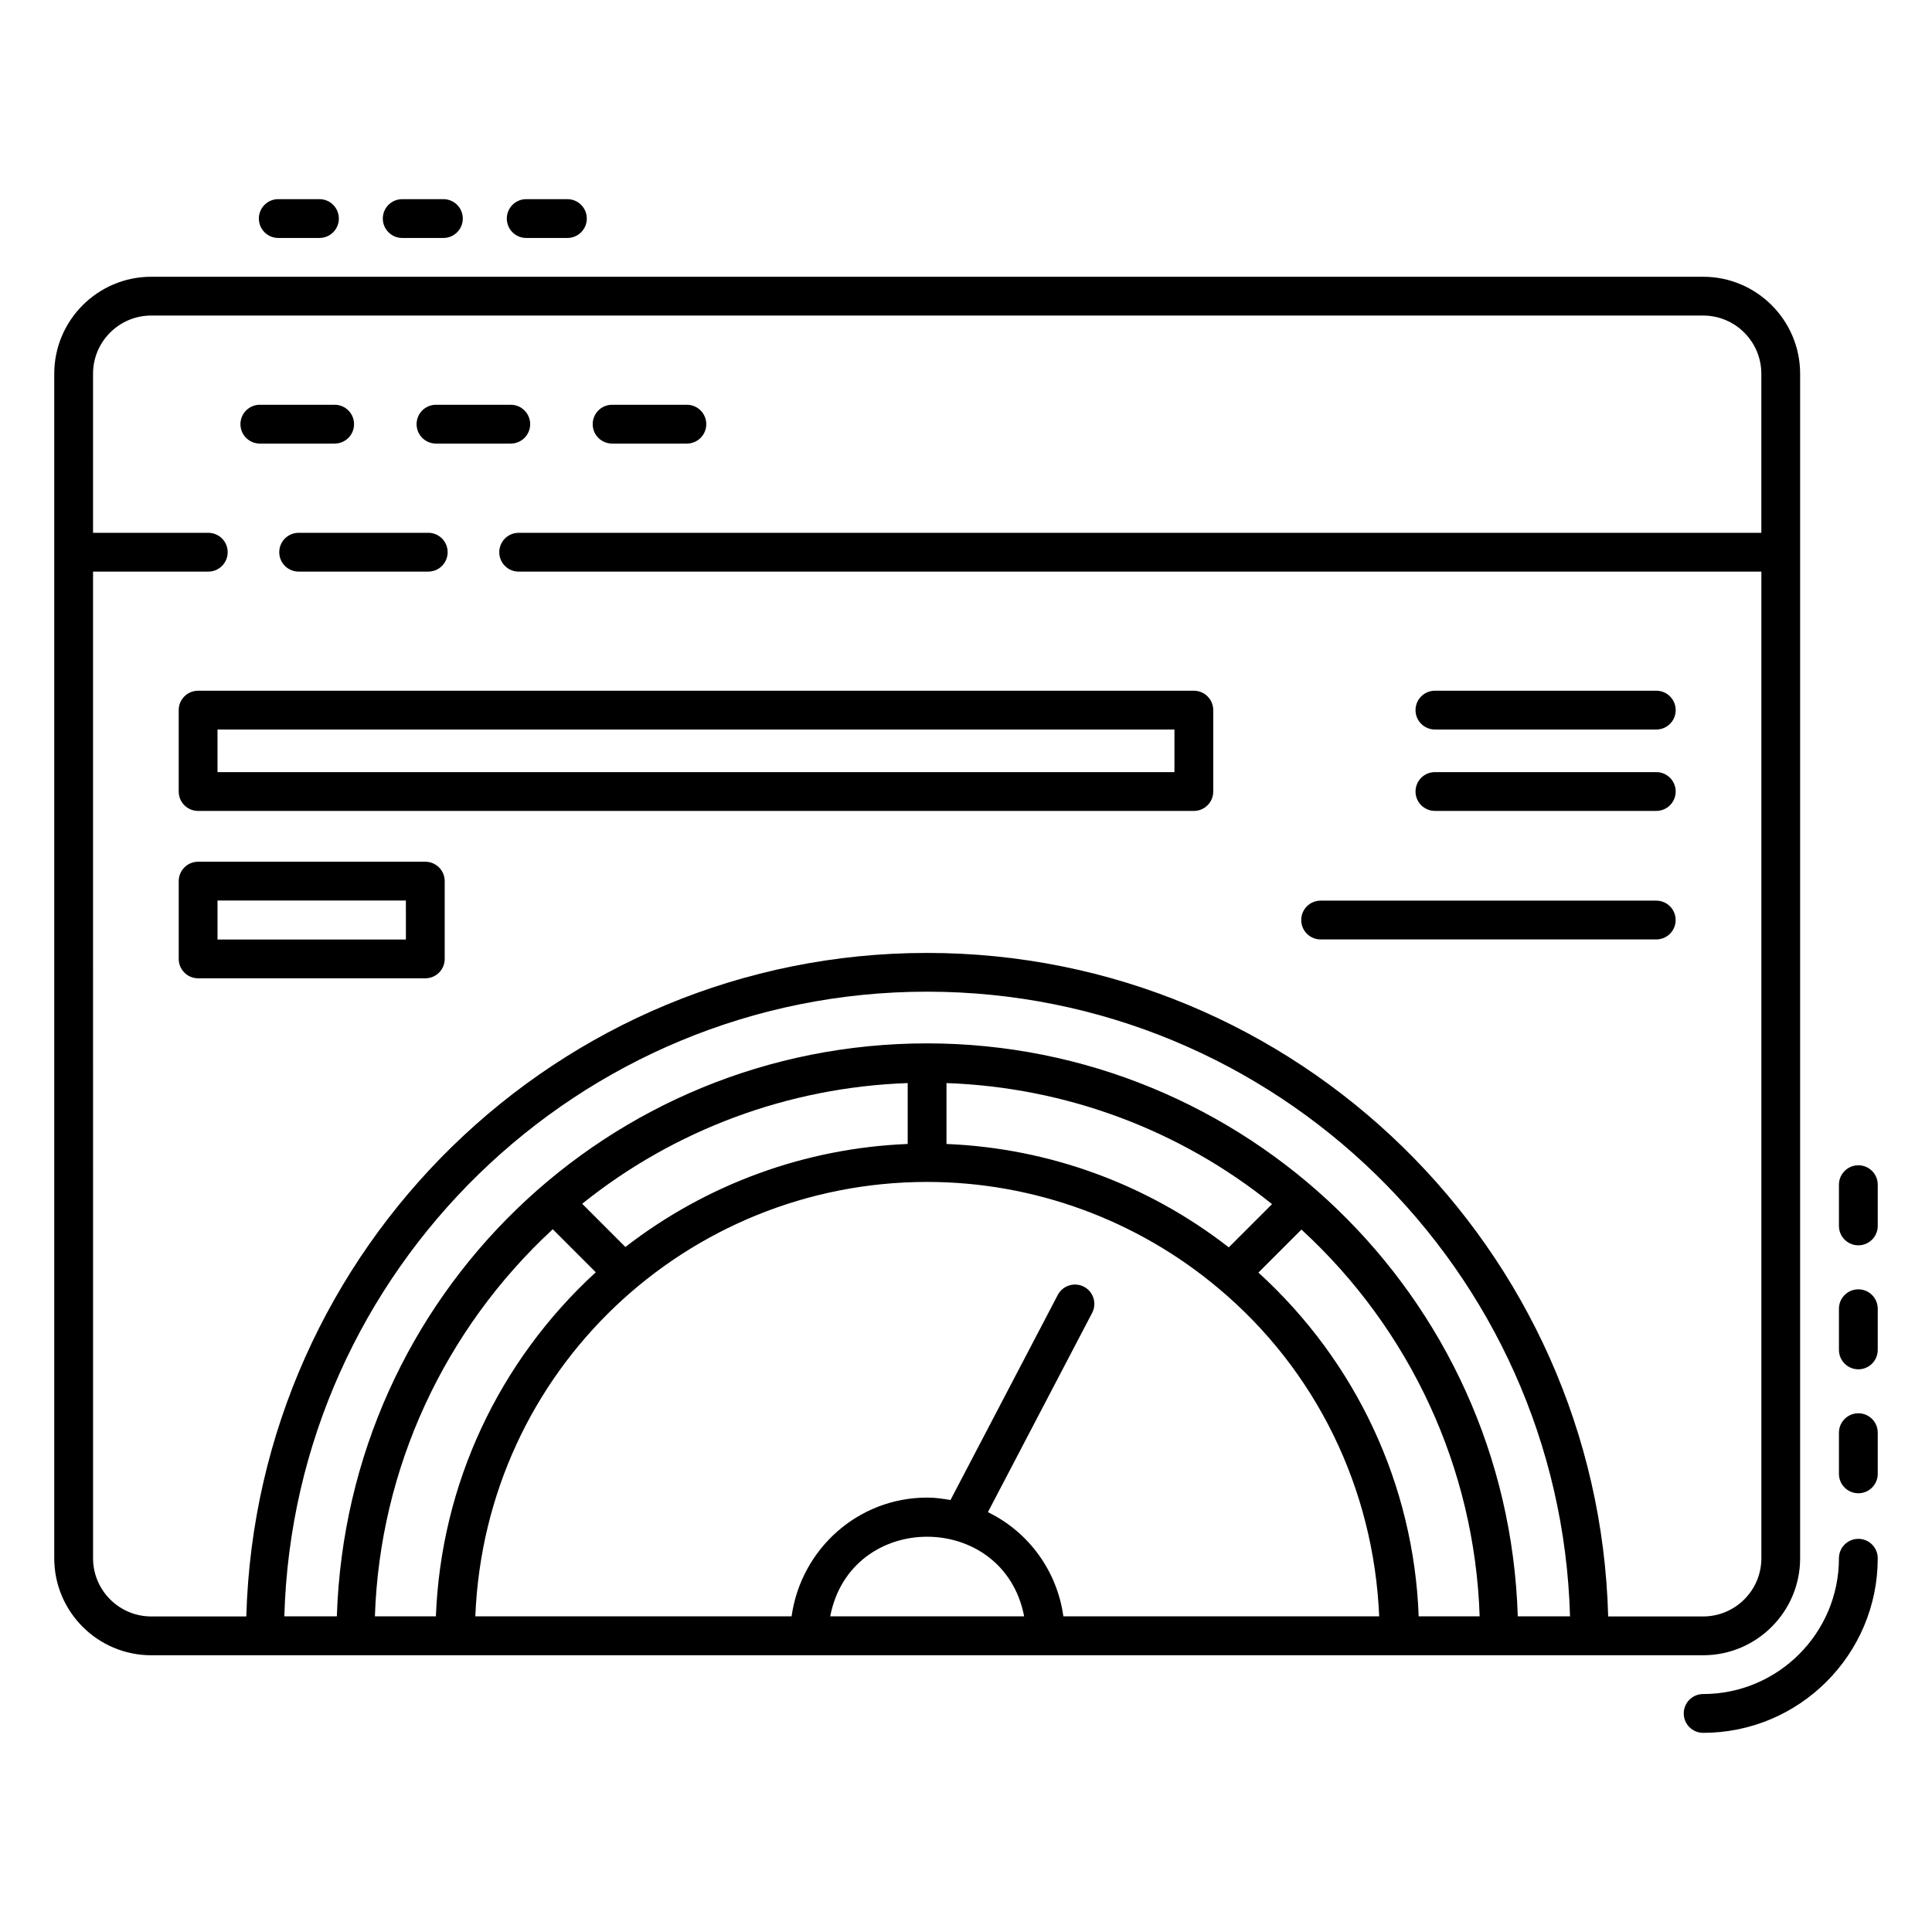 <?xml version="1.0" encoding="UTF-8"?>
<!-- Uploaded to: SVG Repo, www.svgrepo.com, Generator: SVG Repo Mixer Tools -->
<svg fill="#000000" width="800px" height="800px" version="1.1" viewBox="144 144 512 512" xmlns="http://www.w3.org/2000/svg">
 <g>
  <path d="m217.74 207.06h10.918c2.844 0 5.141-2.301 5.141-5.141 0-2.844-2.301-5.141-5.141-5.141h-10.918c-2.844 0-5.141 2.301-5.141 5.141 0 2.844 2.297 5.141 5.141 5.141z"/>
  <path d="m250.59 196.78c-2.844 0-5.141 2.301-5.141 5.141 0 2.844 2.301 5.141 5.141 5.141h10.914c2.844 0 5.141-2.301 5.141-5.141 0-2.844-2.301-5.141-5.141-5.141z"/>
  <path d="m283.45 196.78c-2.844 0-5.141 2.301-5.141 5.141 0 2.844 2.301 5.141 5.141 5.141h10.918c2.844 0 5.141-2.301 5.141-5.141 0-2.844-2.301-5.141-5.141-5.141z"/>
  <path d="m595.35 592.94c-2.844 0-5.141 2.301-5.141 5.141 0 2.844 2.301 5.141 5.141 5.141 25.512 0 46.27-20.754 46.27-46.27 0-2.844-2.301-5.141-5.141-5.141-2.844 0-5.141 2.301-5.141 5.141 0 19.844-16.145 35.988-35.988 35.988z"/>
  <path d="m636.48 539.73c2.844 0 5.141-2.301 5.141-5.141v-10.914c0-2.844-2.301-5.141-5.141-5.141-2.844 0-5.141 2.301-5.141 5.141v10.914c0 2.844 2.297 5.141 5.141 5.141z"/>
  <path d="m636.48 506.88c2.844 0 5.141-2.301 5.141-5.141v-10.914c0-2.844-2.301-5.141-5.141-5.141-2.844 0-5.141 2.301-5.141 5.141v10.914c0 2.84 2.297 5.141 5.141 5.141z"/>
  <path d="m636.48 474.02c2.844 0 5.141-2.301 5.141-5.141v-10.926c0-2.844-2.301-5.141-5.141-5.141-2.844 0-5.141 2.301-5.141 5.141v10.926c0 2.844 2.297 5.141 5.141 5.141z"/>
  <path d="m257.49 295.48c2.844 0 5.141-2.301 5.141-5.141 0-2.844-2.301-5.141-5.141-5.141h-34.344c-2.844 0-5.141 2.301-5.141 5.141 0 2.844 2.301 5.141 5.141 5.141z"/>
  <path d="m184.08 582.66h411.27c14.172 0 25.703-11.527 25.703-25.703v-313.91c0-14.172-11.531-25.703-25.703-25.703h-411.27c-14.172 0-25.703 11.531-25.703 25.703v313.91c-0.004 14.176 11.527 25.703 25.703 25.703zm106.41-112.9 11.398 11.402c-25.719 23.602-41.016 56.164-42.375 91.191l-16.16-0.004c1.293-39.129 18.344-75.98 47.137-102.59zm190.61-6.652-11.461 11.457c-21.469-16.723-47.664-26.312-74.809-27.398v-16.141c31.578 1.109 61.797 12.352 86.27 32.082zm55.023 109.24h-16.156c-1.293-34.941-16.633-67.57-42.473-91.102l11.402-11.398c28.852 26.484 45.934 63.297 47.227 102.5zm-120.71 0h-51.398c5.441-28.168 45.965-28.094 51.398 0zm-9.609-27.609 27.621-52.805c1.32-2.512 0.348-5.625-2.168-6.938-2.516-1.297-5.625-0.34-6.938 2.18l-28.426 54.34c-2.019-0.344-4.055-0.641-6.18-0.641-18.355 0-33.43 13.676-35.938 31.477h-83.812c2.644-65.34 56.164-115.13 119.73-115.13 28.129 0 55.512 9.98 77.102 28.105 25.992 21.715 41.266 53.117 42.703 87.023h-83.695c-1.641-11.953-9.129-22.332-19.996-27.613zm-21.258-97.574c-27.102 1.082-53.289 10.633-74.809 27.301l-11.453-11.457c24.496-19.668 54.719-30.879 86.262-31.984zm161.68 125.18c-2.644-85.062-72.594-151.84-156.54-151.84-84.328 0-153.63 66.613-156.42 151.84h-13.914c2.57-91.711 77.984-165.54 170.31-165.54 92.383 0 167.84 73.82 170.41 165.54zm-377.57-329.3c0-8.504 6.918-15.422 15.422-15.422h411.27c8.504 0 15.422 6.918 15.422 15.422v42.156h-329.32c-2.844 0-5.141 2.301-5.141 5.141 0 2.844 2.301 5.141 5.141 5.141h329.33v261.47c0 8.504-6.918 15.422-15.422 15.422h-25.176c-2.582-97.379-82.465-175.84-180.51-175.84-97.895 0-177.66 78.312-180.4 175.84h-25.188c-8.504 0-15.422-6.918-15.422-15.422l-0.004-261.47h30.539c2.844 0 5.141-2.301 5.141-5.141 0-2.844-2.301-5.141-5.141-5.141h-30.539z"/>
  <path d="m212.86 261.55h19.828c2.844 0 5.141-2.301 5.141-5.141 0-2.844-2.301-5.141-5.141-5.141h-19.828c-2.844 0-5.141 2.301-5.141 5.141 0 2.844 2.301 5.141 5.141 5.141z"/>
  <path d="m259.54 261.55h19.82c2.844 0 5.141-2.301 5.141-5.141 0-2.844-2.301-5.141-5.141-5.141h-19.82c-2.844 0-5.141 2.301-5.141 5.141 0 2.844 2.297 5.141 5.141 5.141z"/>
  <path d="m306.21 261.55h19.82c2.844 0 5.141-2.301 5.141-5.141 0-2.844-2.301-5.141-5.141-5.141h-19.82c-2.844 0-5.141 2.301-5.141 5.141 0 2.844 2.301 5.141 5.141 5.141z"/>
  <path d="m191.36 332.19v21.574c0 2.844 2.301 5.141 5.141 5.141h263.88c2.844 0 5.141-2.301 5.141-5.141v-21.574c0-2.844-2.301-5.141-5.141-5.141h-263.88c-2.84 0-5.141 2.301-5.141 5.141zm10.281 5.141h253.6v11.289l-253.6 0.004z"/>
  <path d="m256.71 372.37h-60.207c-2.844 0-5.141 2.301-5.141 5.141v20.609c0 2.844 2.301 5.141 5.141 5.141h60.207c2.844 0 5.141-2.301 5.141-5.141v-20.609c0-2.84-2.301-5.141-5.141-5.141zm-5.141 20.609h-49.926v-10.328h49.922z"/>
  <path d="m524.27 337.33h58.664c2.844 0 5.141-2.301 5.141-5.141 0-2.844-2.301-5.141-5.141-5.141h-58.664c-2.844 0-5.141 2.301-5.141 5.141 0 2.844 2.301 5.141 5.141 5.141z"/>
  <path d="m524.27 358.9h58.664c2.844 0 5.141-2.301 5.141-5.141 0-2.844-2.301-5.141-5.141-5.141h-58.664c-2.844 0-5.141 2.301-5.141 5.141 0 2.84 2.301 5.141 5.141 5.141z"/>
  <path d="m493.98 392.96h88.945c2.844 0 5.141-2.301 5.141-5.141 0-2.844-2.301-5.141-5.141-5.141h-88.945c-2.844 0-5.141 2.301-5.141 5.141 0 2.84 2.301 5.141 5.141 5.141z"/>
 </g>
</svg>